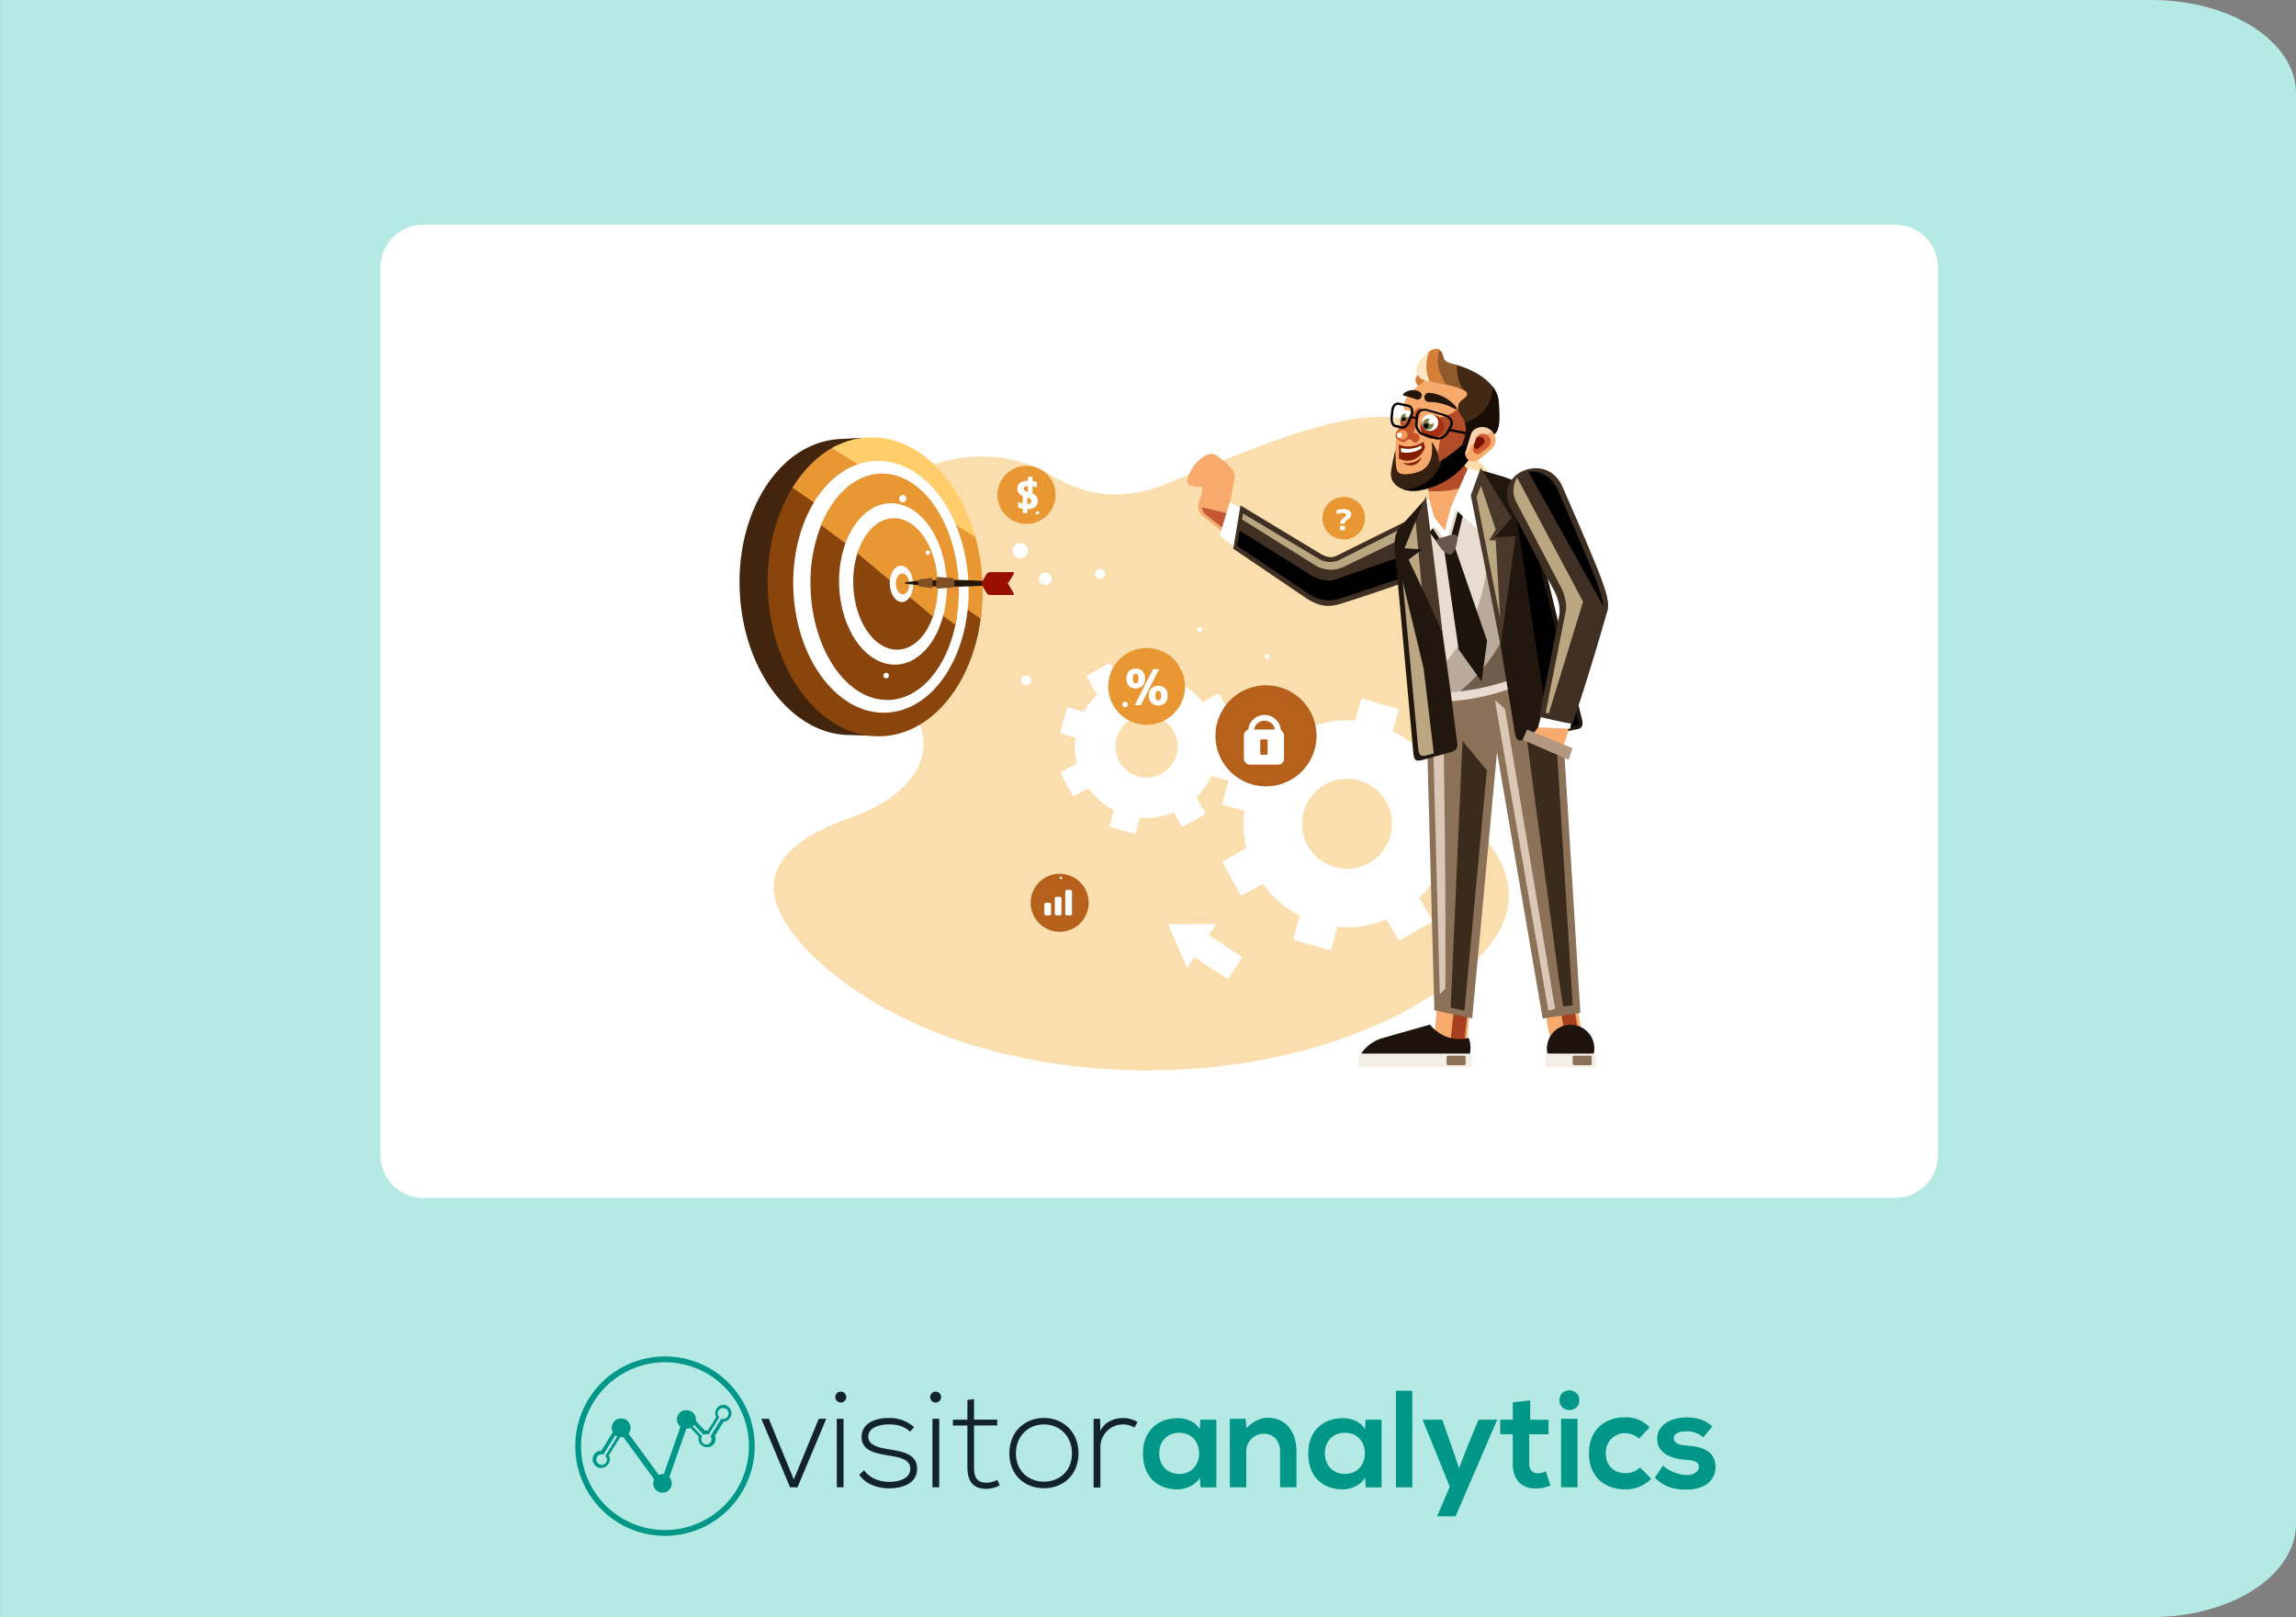 <svg id="Layer_1" data-name="Layer 1" xmlns="http://www.w3.org/2000/svg" viewBox="0 0 950 669.23"><rect x="0" y="0" width="950" height="669.23" fill="#808080" stroke="none"/><defs><style>.cls-1{fill:#b4e9e4;}.cls-12,.cls-2{fill:#fff;}.cls-3{fill:#009688;}.cls-4{fill:#13232a;}.cls-5{fill:#fadead;}.cls-10,.cls-11,.cls-12,.cls-13,.cls-14,.cls-15,.cls-16,.cls-17,.cls-18,.cls-19,.cls-20,.cls-21,.cls-23,.cls-24,.cls-25,.cls-26,.cls-27,.cls-28,.cls-29,.cls-30,.cls-31,.cls-32,.cls-33,.cls-34,.cls-35,.cls-36,.cls-37,.cls-38,.cls-39,.cls-40,.cls-41,.cls-42,.cls-43,.cls-44,.cls-45,.cls-46,.cls-47,.cls-48,.cls-49,.cls-5,.cls-50,.cls-52,.cls-53,.cls-8,.cls-9{fill-rule:evenodd;}.cls-10,.cls-6{fill:#e89733;}.cls-16,.cls-7{fill:#b5601b;}.cls-8{fill:#42250c;}.cls-9{fill:#8a450c;}.cls-11{fill:#ffce6b;}.cls-13{fill:#241507;}.cls-14{fill:#990f00;}.cls-15{fill:#805024;}.cls-17{fill:#f7aa6b;}.cls-18{fill:#c25834;}.cls-19{fill:#a6401e;}.cls-20,.cls-51{fill:#8c7159;}.cls-21{fill:#1f140d;}.cls-22{fill:#f5eee7;}.cls-23{fill:#3b2b1c;}.cls-24{fill:#baa782;}.cls-25{fill:#dbc7b6;}.cls-26{fill:#e8dbd0;}.cls-27{fill:#baaa9c;}.cls-28{fill:#705c4a;}.cls-29{fill:#403023;}.cls-31{fill:#b34c29;}.cls-32{fill:#1c130b;}.cls-33{fill:#d47e37;}.cls-34{fill:#362110;}.cls-35{fill:#a33112;}.cls-36{fill:#808046;}.cls-37{fill:#ab4019;}.cls-38{fill:#241509;}.cls-39{fill:#c95328;}.cls-40{fill:#f5965a;}.cls-41{fill:#422915;}.cls-42{fill:#170d04;}.cls-43{fill:#915a2d;}.cls-44{fill:#ffe6c2;}.cls-45{fill:#ffd2ad;}.cls-46{fill:#d15b30;}.cls-47{fill:#751300;}.cls-48{fill:#21170e;}.cls-49{fill:#4a382a;}.cls-50{fill:#69584b;}.cls-52{fill:#b3977f;}.cls-53{fill:#851f03;}</style></defs><title>bgh-cookies-accurate-analytics</title><path class="cls-1" d="M0,0H890.19C923.22,0,950,17.33,950,38.69V630.55c0,21.36-26.78,38.68-59.81,38.68H0Z" transform="translate(0.02)"/><path class="cls-2" d="M784.07,495.73H175.12A17.75,17.75,0,0,1,157.38,478V110.72A17.75,17.75,0,0,1,175.12,93h609a17.75,17.75,0,0,1,17.74,17.75V478a17.74,17.74,0,0,1-17.74,17.74" transform="translate(0.02)"/><path class="cls-3" d="M275.13,635.59a37.12,37.12,0,1,1,37.12-37.12h0a37.16,37.16,0,0,1-37.12,37.12m0-71.84a34.72,34.72,0,1,0,34.72,34.72h0a34.74,34.74,0,0,0-34.72-34.72" transform="translate(0.02)"/><path class="cls-3" d="M248.8,607.52a3.61,3.61,0,0,1-3.6-3.61,3.74,3.74,0,0,1,.18-1.15,3.56,3.56,0,0,1,3.42-2.41h0L255.19,590l3.12,2-6.44,10.31a3.07,3.07,0,0,1,.44,1.59,3.57,3.57,0,0,1-3.55,3.56m.17-5.61a2.19,2.19,0,0,0-2.2,2.16h0a2.17,2.17,0,0,0,1.47,2.08,2.19,2.19,0,0,0,2.79-1.34h0a2.18,2.18,0,0,0,.12-.72,1.74,1.74,0,0,0-.44-1.19l-.23-.36,6.15-10-.8-.48-6.15,10-.44-.08a1.29,1.29,0,0,0-.28-.08" transform="translate(0.02)"/><path class="cls-3" d="M292.48,598.89a3.28,3.28,0,0,1-.88-.12,3.52,3.52,0,0,1-2.52-4.28h0l-6.67-7L285,585l6.75,7.08a3.25,3.25,0,0,1,1.12-.08l3.44-5.56a3.26,3.26,0,0,1-.4-1.56,3.51,3.51,0,0,1,3.51-3.51h.1a3.52,3.52,0,0,1-.1,7h0l-3.63,5.79a3.63,3.63,0,0,1,.16,2.16,3.5,3.5,0,0,1-1.6,2.16,4.55,4.55,0,0,1-1.88.44m-8.36-11.23,6.39,6.71-.16.4-.12.24a2.18,2.18,0,0,0,1.49,2.67h0a1.85,1.85,0,0,0,1.14,0,2.1,2.1,0,0,0,1.47-2.57,1.63,1.63,0,0,0-.18-.43l-.2-.36,4.47-7.23.44.08h.24a2.24,2.24,0,1,0-2.15-2.33h0a2.17,2.17,0,0,0,.4,1.35l.24.36-4.4,7.07-.48-.12a2.38,2.38,0,0,0-1.24.12l-.4.16-6.27-6.69Z" transform="translate(0.02)"/><path class="cls-3" d="M283.92,583.57a3.83,3.83,0,0,0-2.4,6.83l-6.87,19.66a1.51,1.51,0,0,0-.52,0,4,4,0,0,0-1.56.32l-12.5-17.1a3.89,3.89,0,1,0-3.08,1.51,2.6,2.6,0,0,0,.88-.12l12.78,17.5a4.09,4.09,0,0,0-.39,1.68,3.84,3.84,0,1,0,7.68.09,3.79,3.79,0,0,0-1-2.64l7-20.06a3.82,3.82,0,0,0,.39-7.63H284" transform="translate(0.02)"/><polygon class="cls-4" points="315.01 587.14 318.1 587.14 328.45 612.25 338.79 587.14 341.89 587.14 329.97 615.51 326.89 615.51 315.01 587.14"/><path class="cls-4" d="M350.13,578.17a2.26,2.26,0,1,1-2.26-2.26,2.26,2.26,0,0,1,2.26,2.26h0m-3.91,37.34H349V587.14h-2.8Z" transform="translate(0.02)"/><path class="cls-4" d="M376.54,592.48c-2.84-2.52-5.63-3-8.79-3-4.4,0-8.63,1.6-8.51,5.19.12,3.76,5,4.52,8.55,5.12,5,.84,11.91,1.72,11.63,8.27-.16,6.23-6.64,7.87-11.59,7.87s-9.87-1.88-12.31-5.63l2-1.84c2.36,3.36,6.55,4.79,10.31,4.79,3.44,0,8.63-.91,8.79-5.35.12-4-4.55-4.83-9.19-5.59-5.47-.92-10.91-2-10.95-7.6s5.48-7.91,11.19-7.87a14.86,14.86,0,0,1,10.51,3.76Z" transform="translate(0.02)"/><path class="cls-4" d="M389.37,578.17a2.26,2.26,0,1,1-2.26-2.26,2.26,2.26,0,0,1,2.26,2.26h0m-3.57,37.34h2.8V587.14h-2.8Z" transform="translate(0.02)"/><path class="cls-4" d="M403,579v8.51h9.59v2.4H403v17.18c0,3.84.81,6.51,5.27,6.51a10.13,10.13,0,0,0,4.38-1.16l1,2.28a13,13,0,0,1-5.39,1.44c-6.08,0-8-3.56-8-9.07V589.94h-6v-2.4h6v-8.19Z" transform="translate(0.02)"/><path class="cls-4" d="M417.62,601.47c0-9,6.39-14.67,14.3-14.67s14.31,5.72,14.31,14.67-6.4,14.42-14.31,14.42-14.3-5.43-14.3-14.42m25.89,0c0-7.31-5.2-12-11.59-12s-11.59,4.72-11.59,12,5.2,11.7,11.59,11.7,11.59-4.39,11.59-11.7" transform="translate(0.02)"/><path class="cls-4" d="M455.15,587.14l.12,5.07c1.75-3.86,5.75-5.35,9.35-5.35a11.12,11.12,0,0,1,6,1.65l-1.24,2.29a9,9,0,0,0-4.79-1.32,9.39,9.39,0,0,0-9.31,9.47v16.66h-2.8V587.14Z" transform="translate(0.02)"/><path class="cls-3" d="M496.62,587.54h6.63v28h-6.51l-.36-4.09c-1.59,3.3-6,4.89-9.06,4.93-8.26,0-14.42-5-14.42-14.86,0-9.66,6.4-14.7,14.58-14.62,3.73,0,7.31,1.74,8.9,4.53Zm-17,13.89c0,5.35,3.72,8.55,8.31,8.55,10.95,0,10.95-17.06,0-17.06-4.59,0-8.31,3.15-8.31,8.51" transform="translate(0.02)"/><path class="cls-3" d="M529.63,615.55V600.83c0-4.34-2.43-7.6-7-7.51a7.27,7.27,0,0,0-7,7.33v14.86h-6.79V587.14h6.49l.43,3.86c2.77-2.81,5.58-4.26,9-4.26,6.49,0,11.64,5,11.64,13.88v14.89h-6.79Z" transform="translate(0.02)"/><path class="cls-3" d="M565,587.54h6.63v28h-6.52l-.35-4.09c-1.59,3.3-6,4.89-9.06,4.93-8.26,0-14.42-5-14.42-14.86,0-9.66,6.39-14.7,14.58-14.62,3.73,0,7.31,1.74,8.9,4.53Zm-16.83,13.89c0,5.35,3.71,8.55,8.31,8.55,11,0,11-17.06,0-17.06-4.64,0-8.31,3.15-8.31,8.51" transform="translate(0.02)"/><rect class="cls-3" x="577.59" y="575.55" width="6.79" height="39.96"/><polygon class="cls-3" points="619.49 587.54 602.27 627.5 594.63 627.5 599.87 615.24 588.62 587.54 596.75 587.54 601.03 599.71 603.72 607.64 606.64 599.87 611.77 587.54 619.49 587.54"/><path class="cls-3" d="M633.11,579.55v8h7.6v6h-8V605.7c0,2.68,1.45,4,3.57,4a8.06,8.06,0,0,0,3.3-.84l1.92,5.91a14.68,14.68,0,0,1-5.65,1.2c-6,.24-9.94-3.24-9.94-10.27V593.53h-5.19v-6h5.19v-7.18Z" transform="translate(0.02)"/><path class="cls-3" d="M653.44,579.45c0,5.44-8.23,5.44-8.23,0s8.23-5.39,8.23,0m-7.54,36.06h6.79V587.14H645.9Z" transform="translate(0.02)"/><path class="cls-3" d="M683.21,611.94a14.46,14.46,0,0,1-10.83,4.41c-8.15,0-14.94-4.91-14.94-14.9s6.79-14.91,14.94-14.91a13.38,13.38,0,0,1,10.15,4.16l-4.39,4.65a8.53,8.53,0,0,0-5.64-2.23,7.91,7.91,0,0,0-8.11,7.7h0a5.81,5.81,0,0,0,0,.59c0,5.35,3.64,8.23,8,8.23a8.45,8.45,0,0,0,6.16-2.36Z" transform="translate(0.02)"/><path class="cls-3" d="M704.67,594.87a9.51,9.51,0,0,0-7-2.51c-3.32,0-5.12,1-5.12,2.79s1.64,2.84,5.24,3.08c5.31.36,12,1.56,12,9,0,5-4,9.23-12.1,9.23-4.44,0-8.91-.76-13-5l3.44-5c2,2.24,6.55,3.88,9.71,4,2.63,0,5.07-1.32,5.07-3.36s-1.6-2.76-5.59-3c-5.32-.4-11.63-2.35-11.63-8.71s6.71-8.79,11.87-8.79c4.39,0,7.71.84,10.94,3.72Z" transform="translate(0.02)"/><path class="cls-5" d="M602.41,282.65c41.92-31.42,36.63-67.37,5.47-95.42-28.56-25-55-16.48-125.36,13-17,7.06-32.76,5.44-46.81-3.15-27.55-16.86-66.12-7.12-89,24.81-19.49,26.63-16.87,45.28,6.07,54.46,40.46,17.18,38.51,48.63-2.36,62.61q-51.3,18.54-15.72,55c58.39,58.69,184.67,64.4,256.8,18.55,40.71-26.47,42.68-50.37,10.67-78.21Q570.78,306.46,602.41,282.65Z" transform="translate(0.02)"/><circle class="cls-6" cx="424.72" cy="204.8" r="12.03"/><path class="cls-2" d="M425.29,197.33V199a5.35,5.35,0,0,0-3.28.86,2.76,2.76,0,0,0-1.12,2.34,3.36,3.36,0,0,0,2.25,3.06v3.12a7.13,7.13,0,0,1-1.88-.76V210a7.19,7.19,0,0,0,1.88.52v1.81h1.92V210.7a5.33,5.33,0,0,0,3.24-.92,3,3,0,0,0,1.09-2.47,3.1,3.1,0,0,0-.48-1.78,4.06,4.06,0,0,0-1.7-1.28v-3a9.27,9.27,0,0,1,1.78.51v-2.28a10.85,10.85,0,0,0-1.78-.38v-1.81Zm-.24,6.18c-1-.25-1.49-.68-1.49-1.3s.58-1.08,1.73-1.09v2.46h-.13Zm0,5.09v-2.66a3.34,3.34,0,0,1,1.27.58,1.08,1.08,0,0,1,.37.84c0,.79-.53,1.2-1.63,1.24Z" transform="translate(0.02)"/><path class="cls-2" d="M519.89,320.12l-9.15-2.59a.79.79,0,0,0-1,.54v0l-4,14.05a.81.81,0,0,0,.56,1h0l8.52,2.41a42.57,42.57,0,0,0,.88,15.5l-9.38,5.18a.81.81,0,0,0-.32,1.09l7.06,12.79a.81.81,0,0,0,1.1.31l8.32-4.59A42.6,42.6,0,0,0,537.86,379l-2.59,9.14a.81.81,0,0,0,.56,1h0l14,4a.82.82,0,0,0,1-.55l2.55-9a42.6,42.6,0,0,0,20.33-3.1l4.59,8.11a.81.81,0,0,0,1.1.3l12.71-7.19a.81.81,0,0,0,.3-1.1l-5.14-9.08a42.42,42.42,0,0,0,9-12.9l9.44,2.67a.82.82,0,0,0,1-.55l4-14.06a.81.81,0,0,0-.56-1h0l-10.07-2.85a42.78,42.78,0,0,0-1.66-13.87l9.4-5.19a.82.82,0,0,0,.32-1.1l-7.07-12.78a.8.8,0,0,0-1.08-.32h0l-9,5a42.62,42.62,0,0,0-14.72-12l2.35-8.3a.81.81,0,0,0-.56-1h0l-14-4a.81.81,0,0,0-1,.56h0l-2.37,8.39a42.71,42.71,0,0,0-19.33,3l-5.52-9.75a.81.81,0,0,0-1.1-.31L522,298.26a.82.82,0,0,0-.31,1.1l6,10.57A42.35,42.35,0,0,0,519.89,320.12Zm19.53,15.71A18.61,18.61,0,1,1,541.08,350,18.61,18.61,0,0,1,539.42,335.83Z" transform="translate(0.02)"/><path class="cls-2" d="M442.15,292.8a.56.56,0,0,0-.69.37h0l-2.75,9.71a.57.57,0,0,0,.39.69l5.89,1.66a29.21,29.21,0,0,0,.6,10.7l-6.48,3.58a.58.58,0,0,0-.21.76l4.87,8.83a.56.56,0,0,0,.76.22l5.75-3.18a29.48,29.48,0,0,0,10.6,9.14l-1.79,6.31a.56.56,0,0,0,.39.69h0l9.7,2.75a.56.56,0,0,0,.69-.39h0l1.77-6.25a29.3,29.3,0,0,0,14-2.14l3.17,5.6a.56.56,0,0,0,.76.21l8.78-5a.56.56,0,0,0,.21-.76L495,330a29.42,29.42,0,0,0,6.23-8.91l6.52,1.85a.56.56,0,0,0,.69-.39h0l2.75-9.71a.56.56,0,0,0-.38-.68h0l-6.95-2a29.56,29.56,0,0,0-1.15-9.58L509.2,297a.55.55,0,0,0,.22-.75h0l-4.88-8.84a.58.58,0,0,0-.76-.21l-6.19,3.42a29.35,29.35,0,0,0-10.16-8.28l1.62-5.74a.56.56,0,0,0-.38-.68L479,273.26a.56.56,0,0,0-.69.39h0l-1.64,5.8a29.26,29.26,0,0,0-13.35,2l-3.81-6.74a.58.58,0,0,0-.76-.21l-8.78,5a.56.56,0,0,0-.21.76l4.12,7.3a29.42,29.42,0,0,0-5.41,7ZM462,305.44a12.87,12.87,0,1,1,1.15,9.78A12.86,12.86,0,0,1,462,305.44Z" transform="translate(0.02)"/><circle class="cls-6" cx="474.44" cy="284.06" r="15.9"/><polygon class="cls-2" points="469.54 291.78 472.06 291.78 479.58 276.93 477.06 276.93 469.54 291.78"/><path class="cls-2" d="M475.32,287.87a4.25,4.25,0,0,0,1,3,4.4,4.4,0,0,0,5.76,0,4.25,4.25,0,0,0,1-3,4.21,4.21,0,0,0-1-3,4.44,4.44,0,0,0-5.75,0A4.26,4.26,0,0,0,475.32,287.87Zm3.9-2c.78,0,1.16.66,1.16,2s-.38,2-1.16,2-1.16-.67-1.16-2,.39-2,1.16-2Z" transform="translate(0.02)"/><path class="cls-2" d="M469.87,276.74a3.71,3.71,0,0,0-2.87,1.09,5,5,0,0,0,0,6,4.38,4.38,0,0,0,5.76,0,5,5,0,0,0,0-6.05A3.77,3.77,0,0,0,469.87,276.74Zm0,6.07c-.77,0-1.16-.65-1.16-2s.39-2,1.16-2,1.17.66,1.17,2S470.65,282.81,469.87,282.81Z" transform="translate(0.02)"/><circle class="cls-7" cx="523.8" cy="304.51" r="20.92" transform="translate(153.55 784.09) rotate(-82.5)"/><rect class="cls-2" x="514.68" y="301.89" width="16.59" height="14.56" rx="2.4"/><rect class="cls-7" x="521.45" y="305.97" width="3.05" height="6.4" rx="0.5"/><path class="cls-2" d="M529.88,303.6a6.64,6.64,0,0,0-.53-3.78,6.76,6.76,0,0,0-12.84,3.78l2.37-.35a4.36,4.36,0,1,1,8.63,0Z" transform="translate(0.02)"/><path class="cls-8" d="M306,242.94c.75,33,20.35,60,44.12,61.21h.84l9,.32a4.71,4.71,0,0,0,.23-1.39c20.44-5.38,35.41-30.27,34.73-60.17-.69-30.33-17.27-55.52-38.39-60.39.17-.42.33-.87.49-1.34l-10.14.56h0C323.3,183.35,305.19,210.13,306,242.94Z" transform="translate(0.02)"/><path class="cls-9" d="M361.08,198.44l-6.1,1.82a19,19,0,0,1-2.11.5l-3.63.66c-.25.05-.49.09-.74.12l-6.93,1a32.49,32.49,0,0,1-4.73.2,19.49,19.49,0,0,1-8.36-1.88c-7.08,11-11.23,25.78-10.86,42,.78,34.16,21.3,61.85,45.85,61.85,21.61,0,39.11-21.47,42.46-49.92a22.38,22.38,0,0,1-5-9.63,19.53,19.53,0,0,1-1.75-7.44,16.86,16.86,0,0,1-.27-2,18.62,18.62,0,0,1-.54-2.57,15.42,15.42,0,0,1-.4-1.52l-.05-.14a19.12,19.12,0,0,1-1.27-3.83c-.25-.55-.48-1.1-.67-1.66a20.69,20.69,0,0,1-1-2.26c-.09-.17-.18-.35-.26-.53-.31-.42-.6-.84-.87-1.28a19.33,19.33,0,0,1-1.33-1.66c-.23-.25-.44-.51-.66-.77a20.22,20.22,0,0,1-2.86-2.37l-.33-.33-.33-.33-.29-.29a19.41,19.41,0,0,1-3.59-2.93l-1.4-.94c-.53-.36-1-.73-1.52-1.12a19.93,19.93,0,0,1-3.3-2.85l-.46-.45-5.18-5.18-.8-.64a19.77,19.77,0,0,1-2-1.88,18.79,18.79,0,0,1-3.56-2.58h-.06l-.41.12.76.38h-2.38A19.74,19.74,0,0,1,361.08,198.44Z" transform="translate(0.02)"/><path class="cls-10" d="M388.07,204.47l-.46-.4a19.81,19.81,0,0,1-2.11-1.52c-.4-.27-.78-.55-1.15-.85h0l-1.72-1.38a20.27,20.27,0,0,1-2-1.82,18.68,18.68,0,0,1-1.79-1.27l-.67-.53-.68-.36a192.81,192.81,0,0,1-5.25-3c-.54-.26-1.08-.55-1.59-.86s-1-.45-1.56-.71a19,19,0,0,1-4.39-2.2l-.28-.14c-.45-.22-.89-.47-1.32-.72l-.8-.35-.83-.28-1-.34c-.73-.24-1.45-.53-2.16-.83l-.62-.08a19.31,19.31,0,0,1-4.47-1.2,19.4,19.4,0,0,1-6.68-1.43c-7.34,3.49-13.74,9.64-18.64,17.62l77.92,54.3a85.5,85.5,0,0,0-2.5-34.75,19.66,19.66,0,0,1-6.28-7.18,19.42,19.42,0,0,1-4.26-4.23,20.14,20.14,0,0,1-2.09-2.43A19.91,19.91,0,0,1,388.07,204.47Z" transform="translate(0.02)"/><path class="cls-11" d="M344.21,185.45l59.34,36.84c-6.64-24.06-23.5-41.3-42.86-41.3A33.12,33.12,0,0,0,344.21,185.45Z" transform="translate(0.02)"/><ellipse class="cls-2" cx="364.47" cy="242.84" rx="36.25" ry="52.14" transform="translate(-10.34 16.33) rotate(-2.53)"/><path class="cls-9" d="M388.54,242.08V242a19,19,0,0,1-.71-2.45c-.16-.44-.3-.89-.42-1.34a19.84,19.84,0,0,1-1.32-5.93c-.1-.25-.19-.5-.28-.75s-.3-.69-.43-1a19,19,0,0,1-1.47-2.4q-1.59-1.91-3.14-3.85a19.61,19.61,0,0,1-1.85-2.42l-.48-.74a37.21,37.21,0,0,1-2.21-4.07c-.21-.43-.41-.87-.59-1.31-.55.08-1.11.14-1.68.17a19.48,19.48,0,0,1-3.73.36h-2l-3.21.43-3.17.58c-.52.09-1,.16-1.55.21l-2.32.23a19.51,19.51,0,0,1-17.83-1.41,64.06,64.06,0,0,0-4.8,26.55c.59,25.86,14.8,46.82,31.75,46.82,14.07,0,25.59-14.45,28.76-34.15a26.36,26.36,0,0,1-5.28-7.16A19.28,19.28,0,0,1,388.54,242.08Z" transform="translate(0.02)"/><path class="cls-10" d="M339.69,217.32l55.57,41.28a68.84,68.84,0,0,0,1.43-15.75C396.1,217,381.88,196,365,196,354.16,196,344.88,204.5,339.69,217.32Z" transform="translate(0.02)"/><ellipse class="cls-2" cx="369.45" cy="241.66" rx="22.28" ry="33.41" transform="translate(-9.58 15.35) rotate(-2.35)"/><path class="cls-9" d="M368.8,231.83a19.38,19.38,0,0,1-13.95-3.17,39,39,0,0,0-1.82,13c.34,15,8.44,27.19,18.1,27.19,6.91,0,12.73-6.23,15.36-15.28a19.23,19.23,0,0,1-2.76-2.33l-.61-.6a24.48,24.48,0,0,1-4.32-6.07c-.24-.46-.46-.94-.66-1.43s-.55-1-.8-1.48a20.34,20.34,0,0,1-.93-2.14c-.22-.5-.41-1-.59-1.53a19.55,19.55,0,0,1-.95-2.44,19.31,19.31,0,0,1-.6-2.1c-.2-.41-.38-.83-.55-1.25a15.16,15.16,0,0,1-.84-1.53,20.51,20.51,0,0,1-3-1.41l.19,1.11,1.3,1.3h-.65A17.75,17.75,0,0,1,368.8,231.83Z" transform="translate(0.02)"/><path class="cls-10" d="M369.89,214.45c-6.72,0-12.41,5.89-15.14,14.52L386,255.15a38.79,38.79,0,0,0,2-13.52C387.65,226.62,379.54,214.45,369.89,214.45Z" transform="translate(0.02)"/><path class="cls-12" d="M368.13,241.63c.1,4.16,2.34,7.53,5,7.53s4.76-3.37,4.67-7.53-2.34-7.52-5-7.52S368,237.48,368.13,241.63Z" transform="translate(0.02)"/><path class="cls-10" d="M370.65,241.63c.05,2.4,1.35,4.35,2.89,4.35s2.75-1.95,2.7-4.35-1.35-4.34-2.9-4.34S370.59,239.23,370.65,241.63Z" transform="translate(0.02)"/><path class="cls-13" d="M379.66,240.35l-2.19.26-2.19.27a2.16,2.16,0,0,0-.9.21v.32a2,2,0,0,0,.9.22l2.19.26,2.19.27c.5.06.9-.07.9-.29v-1.24C380.56,240.42,380.16,240.29,379.66,240.35Z" transform="translate(0.02)"/><path class="cls-13" d="M382.27,241.39v1.23c5.07,0,10.14.24,15.21.15s10.15-.48,15.22-.71v-1.33c-5.07-.24-10.14-.62-15.22-.71s-10.14.1-15.21.15Z" transform="translate(0.02)"/><path class="cls-14" d="M417.35,241l2-3.36c.29-.48.14-.87-.34-.87h-9.45a1.88,1.88,0,0,0-1.4.87l-2,3.36a.91.91,0,0,0,0,1l2,3.36a1.88,1.88,0,0,0,1.4.87H419c.48,0,.63-.39.34-.87l-2-3.36a2,2,0,0,0-.46-.5A1.57,1.57,0,0,0,417.35,241Z" transform="translate(0.02)"/><path class="cls-15" d="M391.05,239l-2.65-.22a1,1,0,0,0-1.09.9v3a1,1,0,0,0,1.09.9l2.65-.22,2.64-.22a1,1,0,0,0,1.09-.83v-2.31c0-.41-.49-.78-1.09-.83Z" transform="translate(0.02)"/><path class="cls-15" d="M385,239.16l-2.12.31-2.12.31c-.48.07-.87.36-.87.65v1.64c0,.29.39.59.87.66l2.12.3,2.12.31a.73.73,0,0,0,.86-.58.86.86,0,0,0,0-.16v-2.7a.73.73,0,0,0-.73-.75Z" transform="translate(0.02)"/><circle class="cls-2" cx="422.14" cy="227.86" r="3.19"/><path class="cls-12" d="M435.14,239.51a2.64,2.64,0,1,0-2.64,2.64,2.64,2.64,0,0,0,2.64-2.64Z" transform="translate(0.02)"/><path class="cls-12" d="M457.27,237.51a2.1,2.1,0,1,0-2.11,2.09h0A2.1,2.1,0,0,0,457.27,237.51Z" transform="translate(0.02)"/><path class="cls-12" d="M426.68,281.57a2.1,2.1,0,1,0-2.11,2.09h0A2.11,2.11,0,0,0,426.68,281.57Z" transform="translate(0.02)"/><path class="cls-12" d="M365.48,279.57a1.14,1.14,0,1,0,1.14-1.14,1.14,1.14,0,0,0-1.14,1.14Z" transform="translate(0.02)"/><path class="cls-12" d="M466.64,291.53a1.14,1.14,0,1,0-1.14,1.14h0A1.14,1.14,0,0,0,466.64,291.53Z" transform="translate(0.02)"/><path class="cls-12" d="M372,206.38a1.5,1.5,0,1,0,1.5-1.5h0A1.51,1.51,0,0,0,372,206.38Z" transform="translate(0.02)"/><path class="cls-12" d="M360.82,191.6a.92.92,0,1,0,.92-.92.92.92,0,0,0-.92.92Z" transform="translate(0.02)"/><path class="cls-12" d="M383,228.62a.92.92,0,0,0,1.83.19.61.61,0,0,0,0-.19.92.92,0,0,0-1-.82A.93.93,0,0,0,383,228.62Z" transform="translate(0.02)"/><path class="cls-12" d="M429.9,212.23a.66.66,0,1,0-.66.66.67.67,0,0,0,.66-.66Z" transform="translate(0.02)"/><path class="cls-12" d="M497.38,260.55a1,1,0,1,0,0,.05Z" transform="translate(0.02)"/><path class="cls-12" d="M525.26,271.73a1,1,0,1,0-1,1A1,1,0,0,0,525.26,271.73Z" transform="translate(0.02)"/><path class="cls-16" d="M450.44,373.6a12,12,0,1,0-12,12A12,12,0,0,0,450.44,373.6Z" transform="translate(0.02)"/><rect class="cls-2" x="436.42" y="371.1" width="2.79" height="7.77" rx="0.71"/><rect class="cls-2" x="432.11" y="373.57" width="2.79" height="5.3" rx="0.71"/><rect class="cls-2" x="440.76" y="368.26" width="2.79" height="10.6" rx="0.71"/><path class="cls-12" d="M439.5,363.29a.52.52,0,1,0-.52.52h0a.51.51,0,0,0,.51-.51Z" transform="translate(0.02)"/><path class="cls-10" d="M564.77,214.45a8.8,8.8,0,1,0-8.8,8.8h0A8.8,8.8,0,0,0,564.77,214.45Z" transform="translate(0.02)"/><path class="cls-2" d="M557,215.47c.14-.12.34-.26.61-.45s.43-.29.55-.39a4.47,4.47,0,0,0,.44-.43,1.83,1.83,0,0,0,.36-.62,2.94,2.94,0,0,0,.11-.78,1.77,1.77,0,0,0-.81-1.5,3.8,3.8,0,0,0-2.25-.58,11.68,11.68,0,0,0-3,.36v1.67a8.59,8.59,0,0,1,2.66-.46c.85,0,1.27.26,1.27.78a.76.76,0,0,1-.14.43,2.6,2.6,0,0,1-.3.36,4.37,4.37,0,0,1-.48.37c-.24.18-.43.33-.56.45a4.16,4.16,0,0,0-.46.48,1.84,1.84,0,0,0-.4.69,2.62,2.62,0,0,0-.13.83h1.85a1.64,1.64,0,0,1,.22-.71A2,2,0,0,1,557,215.47Z" transform="translate(0.02)"/><rect class="cls-2" x="554.45" y="217.65" width="2.03" height="1.77"/><polygon class="cls-2" points="483.32 382.48 491.17 400.71 494.17 396.14 508.02 405.23 514.02 396.1 500.16 387.01 503.16 382.44 483.32 382.48"/><path class="cls-17" d="M498.15,213.94l7.44,5.92,2.74-9.07s.79-4.06,2.38-12.16c.8-3.15-1.34-5.91-7.68-10.33-3.25-2-10.17,3.06-11.82,10.57-.4,1.73,1.37,2.57,5.3,2.54,1.79,0,.87,2.47-.44,6.23A5.32,5.32,0,0,0,498.15,213.94Z" transform="translate(0.02)"/><path class="cls-18" d="M507,219.38l2-6.68-11.77-2.79a5.25,5.25,0,0,0,2.32,3.55Z" transform="translate(0.02)"/><polygon class="cls-17" points="655.54 432.51 652.34 415.87 638.73 415.87 641.93 432.51 655.54 432.51"/><polygon class="cls-19" points="651.13 415.87 645.35 415.87 648.24 432.51 654.02 432.51 651.13 415.87"/><polygon class="cls-17" points="594.63 415.87 593.21 432.51 606.82 432.51 608.24 415.87 594.63 415.87"/><polygon class="cls-19" points="601.77 415.87 600 432.51 605.78 432.51 607.55 415.87 601.77 415.87"/><path class="cls-20" d="M609.12,421.45q10.27-110.19,10.27-110.18,18.9,110.19,18.89,110.2l15.6-2.27s-2.51-40.57-7.51-121.71c-6.7-12.9-19.71-14.54-34.07-12.62-15.54,2.07-23.3,12-21.69,27.94q2.86,105.29,2.86,105.29Z" transform="translate(0.02)"/><path class="cls-21" d="M659.42,436a9.8,9.8,0,1,0-19.17-4.08,9.68,9.68,0,0,0,0,4.08Q654.82,439.79,659.42,436Z" transform="translate(0.02)"/><path class="cls-21" d="M607.68,429.52a15.41,15.41,0,0,1-16-5.51l-19.38,5.51a16.18,16.18,0,0,0-9.14,6.5q8.94,2.64,44.83.87A12.21,12.21,0,0,0,607.68,429.52Z" transform="translate(0.02)"/><rect class="cls-22" x="562.24" y="436.02" width="46.67" height="5.68" rx="0.9"/><rect class="cls-22" x="639.36" y="436.02" width="20.98" height="5.68" rx="0.9"/><polygon class="cls-23" points="605.12 306.57 600.24 417.04 605.95 418.26 615.22 318.82 605.12 306.57"/><path class="cls-23" d="M633.57,288.53a25.27,25.27,0,0,1-3.44.7h-.25l-.35.11,15.58,116.85,1.69,10.39,3.89-.57L643.18,294.3a24.76,24.76,0,0,0-5-6.68h-1a6.84,6.84,0,0,1-1.85.32h.12l-.46.18A6.58,6.58,0,0,1,633.57,288.53Z" transform="translate(0.02)"/><path class="cls-24" d="M628.57,272.46l-3.85,6,2.66,15.41a18,18,0,0,1,3.6-7.2Z" transform="translate(0.02)"/><path class="cls-25" d="M598,409.12s.41-35.7-.79-107.11a23,23,0,0,1-4.5-4.54l3,114Z" transform="translate(0.02)"/><path class="cls-25" d="M643.43,417.53,622.68,293.32l-4.15-3.56,22.08,128.42Z" transform="translate(0.02)"/><path class="cls-26" d="M626.55,284.46q-13.18-69.3-13.19-69.3a14.07,14.07,0,0,0-13-6.88,14.29,14.29,0,0,0-12,8.72s3.14,24.46,9.41,73.39A100.17,100.17,0,0,0,626.55,284.46Z" transform="translate(0.02)"/><path class="cls-27" d="M617.2,276.89c.55-.43,1.1-.85,1.66-1.26a70.37,70.37,0,0,1,4.08-8.26l-7.61-38.84a68.93,68.93,0,0,1-19.22,47.65l1.39,10.52q5-.33,9.8-1A72,72,0,0,1,617.2,276.89Z" transform="translate(0.02)"/><path class="cls-28" d="M604.13,286.09a94.41,94.41,0,0,0,21.49-5l-3.44-17.59A72,72,0,0,1,604.13,286.09Z" transform="translate(0.02)"/><path class="cls-12" d="M508.82,207.78l-4.16,13.73,6.81,5.52,4-15.47Z" transform="translate(0.02)"/><path class="cls-29" d="M554.48,249.94c18-5.72,27.54-9.3,27.54-9.3a60.91,60.91,0,0,0,2.79-26.46C568,222.58,553,230,553,230c-1.8.86-3.77.85-6.36-.66l-33.39-20.17-3,17.9,30.6,20.76C546.1,251,549.5,251.38,554.48,249.94Z" transform="translate(0.02)"/><path class="cls-30" d="M553.92,247.84,580.55,239l-1.42-8.5-26.58,9.33q-4.11,1.46-9.85-1.62l-29.8-18.62-1,6.33,30.2,20.26Q548.25,249.74,553.92,247.84Z" transform="translate(0.02)"/><path class="cls-24" d="M556.14,234.49l22.7-11s.54-1.65,1.63-5L554.2,231.71a9.07,9.07,0,0,1-8.55-.45L514.3,212.53c-.27,1.64-.41,2.46-.41,2.46l30.4,19A12.44,12.44,0,0,0,556.14,234.49Z" transform="translate(0.02)"/><path class="cls-17" d="M591.4,214.53l6.86,6.84a47.68,47.68,0,0,1,3.5-11.31c1.89-4.15,5.24-7.54,7.56-13.79a95.08,95.08,0,0,1-8-8.79s-2.71,5.26-10.49,12.62l.4,6.14C591.35,211.77,591.4,214.53,591.4,214.53Z" transform="translate(0.02)"/><path class="cls-31" d="M605.54,201.58l3.78-5.31-4.57-4.75-13.84,9.86.12,1.79A35.87,35.87,0,0,0,605.54,201.58Z" transform="translate(0.02)"/><path class="cls-32" d="M603.7,209.65l-3.93,14.71,2.28,2.42s1.26-5.26,3.79-15.77Z" transform="translate(0.02)"/><path class="cls-32" d="M597.82,226.27l-5.64-8.66-1.58,1.49,6.36,8.59Z" transform="translate(0.02)"/><path class="cls-33" d="M587.91,160.23q8.24-3.36-.46-5.8a3.11,3.11,0,0,0,.46,5.8Z" transform="translate(0.02)"/><path class="cls-17" d="M577.6,181.12q-.54,13.09-.55,13.1c-.66,9.76,11.11,9.65,20.86,3.36q9.39-6.92,10-12.92a44.33,44.33,0,0,1,2.89-16.23q1.85-11-19.82-11.72-11.46,7.41-10,12.46c.73,2.35.84,4.15-.16,5A8.45,8.45,0,0,0,577.6,181.12Z" transform="translate(0.02)"/><path class="cls-31" d="M584.92,201.65h0c-.19.11-.39.2-.59.31,4,.16,9-1.43,13.6-4.39q9.39-6.91,10-12.92a44.33,44.33,0,0,1,2.89-16.23,7.4,7.4,0,0,0-2.64-7.46A15.57,15.57,0,0,1,595,172.84a15.53,15.53,0,0,1,.78,9.33c-1,4.43.76,7.61-9.74,14.38.66.9,3.38-2.28,3.38-1.08v.86A5.4,5.4,0,0,1,584.92,201.65Z" transform="translate(0.02)"/><polygon class="cls-34" points="589.63 201.56 589.62 201.56 589.62 201.56 589.63 201.56"/><path class="cls-34" d="M585.82,195.61c-.45.11-.91.21-1.4.3a13.11,13.11,0,0,1-3.06.34c-4.26,0-3.74-2.11-4-10.07a79.45,79.45,0,0,0-1.86,9.41c-.26,3.66,2.17,5.89,5.31,7h.08l.67.15h.28a.38.38,0,0,1,.15,0,1.5,1.5,0,0,1,.3,0h.24a1,1,0,0,1,.42,0,4.51,4.51,0,0,1,.52,0h.36a1.93,1.93,0,0,1,.34,0,1.31,1.31,0,0,1,.28,0,3.09,3.09,0,0,1,1,.17,16,16,0,0,1,3.42-1.29l.71-.17.79-.26a14.67,14.67,0,0,1,2-.76h.11a15.61,15.61,0,0,1,5.13-3.39l.22-.13a16.1,16.1,0,0,1-.51-7l-.69.42h0q-.6.45-1.23.87a13.94,13.94,0,0,0-3.06-8.3C593,188.53,592.07,194,585.82,195.61Z" transform="translate(0.02)"/><path class="cls-35" d="M597.5,176.64a4.89,4.89,0,1,0,0,.05Z" transform="translate(0.02)"/><path class="cls-12" d="M595,175.64a3.42,3.42,0,1,0-4.09,2.59h0A3.42,3.42,0,0,0,595,175.64Z" transform="translate(0.02)"/><path class="cls-36" d="M593.06,176.07a2.28,2.28,0,1,0-2.72,1.73h0a2.28,2.28,0,0,0,2.72-1.71Z" transform="translate(0.02)"/><path class="cls-30" d="M591.08,176.53a1.1,1.1,0,1,0-1.32.83h0A1.1,1.1,0,0,0,591.08,176.53Z" transform="translate(0.02)"/><path class="cls-12" d="M591.87,175.45a1.07,1.07,0,1,0-.81-1.28,1.07,1.07,0,0,0,.81,1.28Z" transform="translate(0.02)"/><path class="cls-37" d="M586.77,173.89a3.72,3.72,0,1,0,0,.07Z" transform="translate(0.02)"/><path class="cls-12" d="M584.69,173.08a2.66,2.66,0,1,0-3.19,2h0A2.66,2.66,0,0,0,584.69,173.08Z" transform="translate(0.02)"/><path class="cls-36" d="M583.09,173.39a1.76,1.76,0,0,0-1.31-2.11h0a1.77,1.77,0,0,0-2.11,1.34,1.77,1.77,0,0,0,3.45.78Z" transform="translate(0.02)"/><path class="cls-30" d="M581.57,173.72a.86.86,0,0,0-1.68-.39.87.87,0,0,0,.65,1h0A.86.86,0,0,0,581.57,173.72Z" transform="translate(0.02)"/><path class="cls-12" d="M583,172.07a.76.76,0,0,0-.58-.9.76.76,0,1,0-.33,1.48.74.74,0,0,0,.9-.55Z" transform="translate(0.02)"/><path class="cls-38" d="M585.86,165.25a1.66,1.66,0,0,0,1.76-.26,1.76,1.76,0,0,0,.21-2.48,1.69,1.69,0,0,0-.74-.52,5.91,5.91,0,0,0-6,.6c-.9.71-.8,1,.09,1.22A40.15,40.15,0,0,1,585.86,165.25Z" transform="translate(0.02)"/><path class="cls-39" d="M583.73,171.83l-4.8,5.52c-1.49,1.73-2.08,3-1,4.11a4.29,4.29,0,0,0,3.45,1.47,1.81,1.81,0,0,1,2.39-.92,1.79,1.79,0,0,1,1,1.07,2,2,0,0,0,1.19-3.82,2,2,0,0,0-1.19,0l2.65-7.42Q589.42,165.6,583.73,171.83Z" transform="translate(0.02)"/><path class="cls-38" d="M591.35,166.35a21.58,21.58,0,0,1,10.23,2.71c1,.59,1.47.22,1-.49a16.21,16.21,0,0,0-11.2-6,1.89,1.89,0,0,0-1.77,2.87A2,2,0,0,0,591.35,166.35Z" transform="translate(0.02)"/><path d="M584.75,170.33a3.51,3.51,0,0,0-.18-1.29,2.74,2.74,0,0,0-.68-1,2.23,2.23,0,0,0-1.08-.55l-1.92-.42-1.92-.41a2.3,2.3,0,0,0-1.22,0,2.77,2.77,0,0,0-1.06.65,3.37,3.37,0,0,0-.73,1.09,4.21,4.21,0,0,0-.35,1.35,5.79,5.79,0,0,1-.09.86l-.07.58c-.05.52-.08.75-.1.94v.48a6.28,6.28,0,0,0,0,1.37,4.73,4.73,0,0,0,.33,1.28,2.84,2.84,0,0,0,.6,1,1.71,1.71,0,0,0,.9.54l1.43.31,1.43.31a1.8,1.8,0,0,0,1-.11,3.29,3.29,0,0,0,1-.64,5.42,5.42,0,0,0,.85-1,6.45,6.45,0,0,0,.62-1.23l.15-.43c.11-.28.21-.57.31-.85a1.89,1.89,0,0,1,1,0,1.83,1.83,0,0,1,.73.38v.05a9.7,9.7,0,0,1-.11,1.07l-.05.5a4.67,4.67,0,0,0,.14,1.58,5.3,5.3,0,0,0,.67,1.54,5,5,0,0,0,1,1.21,4,4,0,0,0,1.34.72l2.53.78,2.53.77a3.86,3.86,0,0,0,1.51.15,4.93,4.93,0,0,0,1.56-.41,5.37,5.37,0,0,0,1.41-.9,4.58,4.58,0,0,0,1-1.23l.25-.46.26-.49,9.58,1.9.19-.95-9.28-1.84.06-.12c.1-.18.21-.37.44-.8a3.22,3.22,0,0,0,.4-1.55,2.91,2.91,0,0,0-.43-1.52,4.27,4.27,0,0,0-1.16-1.27,5.83,5.83,0,0,0-1.68-.82l-3.4-1-3.4-1a5.47,5.47,0,0,0-1.84-.26,4.09,4.09,0,0,0-1.68.39,3.09,3.09,0,0,0-1.21,1,3.22,3.22,0,0,0-.53,1.5,2.71,2.71,0,0,1-.06.63,2.6,2.6,0,0,0-.62-.25,2.48,2.48,0,0,0-.9-.08l.21-.59A4.9,4.9,0,0,0,584.75,170.33Zm-1.19,1c-.1.27-.19.53-.29.79s-.14.38-.2.57-.23.61-.34.92l-.16.43a4.71,4.71,0,0,1-.51,1,4.34,4.34,0,0,1-.7.84,2.4,2.4,0,0,1-.68.46.76.76,0,0,1-.47.06l-1.43-.31-1.43-.31a.76.76,0,0,1-.4-.25,2.06,2.06,0,0,1-.41-.68,3.88,3.88,0,0,1-.26-1,4.35,4.35,0,0,1,0-1.14l.05-.48.1-.95.06-.57a7.87,7.87,0,0,1,.09-.86,3.93,3.93,0,0,1,.28-1.07,2.42,2.42,0,0,1,.52-.78,1.69,1.69,0,0,1,.67-.42,1.46,1.46,0,0,1,.72,0l1.92.42,1.93.42a1.32,1.32,0,0,1,.62.32,1.56,1.56,0,0,1,.42.65,2.42,2.42,0,0,1,.13.92,3.53,3.53,0,0,1-.23,1.06Zm2.94,3.85,0-.51a9.52,9.52,0,0,1,.11-1.06,6.25,6.25,0,0,0,.06-.65l.09-.91A2.06,2.06,0,0,1,588,170.3a3.17,3.17,0,0,1,1.29-.3,4.4,4.4,0,0,1,1.53.22l3.4,1,3.4,1A4.85,4.85,0,0,1,599,173a3.27,3.27,0,0,1,.89,1,2.07,2.07,0,0,1,0,2.12c-.06.1-.25.45-.44.81l-.32.57-.5.93-.25.46a3.46,3.46,0,0,1-.78,1,4.59,4.59,0,0,1-1.17.73,4.08,4.08,0,0,1-1.24.34,2.94,2.94,0,0,1-1.14-.12l-2.54-.77-2.53-.78a2.88,2.88,0,0,1-1-.55,3.71,3.71,0,0,1-.85-1,4.17,4.17,0,0,1-.55-1.26,3.34,3.34,0,0,1-.06-1.26Z" transform="translate(0.02)"/><path class="cls-40" d="M582.27,180.4a2,2,0,1,0-2.39,1.51h0A2,2,0,0,0,582.27,180.4Z" transform="translate(0.02)"/><path class="cls-12" d="M580.09,180.33a1.1,1.1,0,1,0-1.32.84,1.11,1.11,0,0,0,1.32-.84Z" transform="translate(0.02)"/><path class="cls-30" d="M608.7,188.82c2.29-4.51.14-6.27-3.58-4.84a61.74,61.74,0,0,1-8.38,6.38,16.49,16.49,0,0,1-15.54,12.09h-.78a13,13,0,0,0,7.43.42A31.43,31.43,0,0,0,608.7,188.82Z" transform="translate(0.02)"/><path class="cls-41" d="M602.51,151a16.22,16.22,0,0,1-1,2l.15.24c1,2.3,1.57,4.92,2.45,7.53,3.25,1.18,4,2.53,1.19,4.44q-3.85,2.81-.49,7.21a7.39,7.39,0,0,1,1.52,3.47,15.6,15.6,0,0,1,9.09-.69c.3.07.59.13.87.21a15.66,15.66,0,0,1,3.14-4.17,15.58,15.58,0,0,1-.45-1.91,15.6,15.6,0,0,1-.78-4.79v-.24a15.46,15.46,0,0,1,.23-3.11C615.74,156.92,609.89,153.05,602.51,151Z" transform="translate(0.02)"/><path class="cls-42" d="M605.91,184.57c1.25.39,1.84.46,2.07,0,2.31-5.37,8.43-3.14,10.66-5.12,1.92-1.77,2.1-6.51,1.42-13.82a10.79,10.79,0,0,0-2.45-5.6,15.6,15.6,0,0,1-11.48,14.91c.7,2.39.28,5.19-.86,8.09C605,183.89,605,184.28,605.91,184.57Z" transform="translate(0.02)"/><path class="cls-43" d="M601,150.55c-2.34-.67-3.4-1-3.86-3.05a4,4,0,0,0-1.78-2.89,13.93,13.93,0,0,1-1.75,1.85,12.53,12.53,0,0,1-1.32,1.2v1.06h0c0,.24.06.48.07.72s.09.74.11,1.11l.47.52a15.58,15.58,0,0,1,2.43,3l.28.44a15.29,15.29,0,0,1,2,4.57,33.91,33.91,0,0,1,7.9,2.29,15.68,15.68,0,0,1-2.66-10.3C602.27,150.88,601.64,150.7,601,150.55Z" transform="translate(0.02)"/><path class="cls-33" d="M590.86,145.82a15.23,15.23,0,0,1-.69,1.85l-.4.91a15.2,15.2,0,0,1-1.29,2.42l-.12.55v.12a16.24,16.24,0,0,1,1.31,3.37c.06.2.12.4.17.6a16.06,16.06,0,0,1,.56,2.06l.47.1c2.89.51,5.49,1,7.72,1.47a15.61,15.61,0,0,1-3-14.49C594.5,144,592.85,144.3,590.86,145.82Z" transform="translate(0.02)"/><path class="cls-44" d="M590.59,147.79a16.79,16.79,0,0,1,.7-2.29,17,17,0,0,0-2.54,2.25c-4,4.06-3.75,9,2.17,10.06l.63.11a15.55,15.55,0,0,1-1-9.86Z" transform="translate(0.02)"/><path class="cls-17" d="M611.64,190.38s1.56-1.11,4.3-3.49c2.35-1.92,3.19-3.4,2.75-5.72a5.53,5.53,0,0,0-1.21-2.52,15.56,15.56,0,0,1-5,1,16.9,16.9,0,0,1-1.42,1.51,10.83,10.83,0,0,1-1,.88,15.35,15.35,0,0,1-3.69,4.81,3.35,3.35,0,0,0,5.27,3.53Z" transform="translate(0.02)"/><path class="cls-45" d="M617.65,178.86a5.42,5.42,0,0,0-3.63-2.08c-2.33-.28-4.86.84-5.49,3.15l-2,6.68a3.58,3.58,0,0,0-.1,1.92A15.59,15.59,0,0,1,617.65,178.86Z" transform="translate(0.02)"/><path class="cls-46" d="M612.57,187.51s.92-.65,2.53-2c1.38-1.13,1.88-2,1.62-3.37a3.18,3.18,0,0,0-2.75-2.58,2.87,2.87,0,0,0-3.23,1.85s-.4,1.31-1.19,3.93a1.92,1.92,0,0,0,3,2.17Z" transform="translate(0.02)"/><path class="cls-47" d="M611.66,185.57s.55-.39,1.52-1.24c.83-.67,1.13-1.2,1-2a1.91,1.91,0,0,0-1.65-1.55,1.72,1.72,0,0,0-1.94,1.11l-.72,2.36a1.18,1.18,0,0,0,1.82,1.34Z" transform="translate(0.02)"/><path class="cls-12" d="M598.57,224q3.73-13,3.73-13l10.8,9.62s.38-8.22,1.13-24.67l-6.84-2.22L600.28,210l-2.52,9.63-4.34-5.57-2.19-7.82-2.69,3-.43,14.84c3.56-4.18,5.35-6.26,5.35-6.26C596.86,221.91,598.57,224,598.57,224Z" transform="translate(0.02)"/><path class="cls-48" d="M629.74,306.4l23-4.66c2.13-.42,2.41-1.88,1.64-4.69q-.76-2.81-22.4-92.25-1.12-4.74-10.06-7.56l-8.86-2.55-2.69,7.82q16.44,101,16.43,101C627.16,305.83,628,306.75,629.74,306.4Z" transform="translate(0.02)"/><path class="cls-48" d="M579.51,217.79c-2.13,2.44-2.9,5.17-2.32,10.63l7.5,82.36c.3,3.18.53,4.58,3.53,3.81l11.48-3.18c3.07-.84,3.46-1.68,3.21-4-7.67-61.93-13.74-92.36-13.74-92.36-1.44-5.16.29-8.3.29-8.3C583,214.09,579.51,217.79,579.51,217.79Z" transform="translate(0.02)"/><path class="cls-49" d="M612.67,193.58,608.54,205q12.35,62.06,12.34,62.06s2.1-15.06,6.23-45.18l-8.67.51,7-8.07Z" transform="translate(0.02)"/><path class="cls-32" d="M615.29,265.2,602,226.6l-4.39,1.4s2,13.59,5.9,40.76L613,282Z" transform="translate(0.02)"/><path class="cls-50" d="M603,223.06c.23-1.54-.91-2.12-2.13-1.79l-5.64,1.55c-.68.18-1.1,1.11-.49,2.07Q601.46,234.84,603,223.06Z" transform="translate(0.02)"/><path class="cls-30" d="M653.34,299.94q-19.44-79.37-19.45-79.36l-6.25-5.46,13.23,87.46Z" transform="translate(0.02)"/><path class="cls-24" d="M612.71,201l-1.81,4.74,9.78,50.13-1.83-32.22h-2.71l2.71-4.55S616.8,213,612.71,201Z" transform="translate(0.02)"/><path class="cls-24" d="M590.23,312.61l3-.81L589,276.47l-8.65-35.93,6.35,68.34C587,312,587.23,313.36,590.23,312.61Z" transform="translate(0.02)"/><path class="cls-49" d="M581.16,226.81h0l.1.1Z" transform="translate(0.02)"/><path class="cls-49" d="M586.26,231.92l-1.66-1.67-.56.41c.25.45.48.91.7,1.39a18.05,18.05,0,0,1,2.66,9.21c6.48,13.83,9.45,20.91,9.45,20.91s-2-19.13-6.89-56.82l-4.57,11.15a17.9,17.9,0,0,1,.52,4.31v1.25l-.75-2.23a16.81,16.81,0,0,1,.57,2.43c.1.5.19,1,.26,1.48a18.76,18.76,0,0,1,.27,3.17v.31l2.25.14L586.26,229Z" transform="translate(0.02)"/><polygon class="cls-24" points="581.14 226.9 586.8 227.26 585.73 215.69 581.14 226.9"/><path class="cls-24" d="M586.9,228.55l-4.1,3q3.08,6.4,5.44,11.49Z" transform="translate(0.02)"/><rect class="cls-51" x="598.54" y="436.89" width="7.9" height="3.93" rx="0.63"/><rect class="cls-51" x="650.69" y="436.89" width="7.9" height="3.93" rx="0.63"/><path class="cls-17" d="M649.07,300.79q-11.48-3.8-12.09-.52l-2.62,3.34,12.51,5A35.39,35.39,0,0,0,649.07,300.79Z" transform="translate(0.02)"/><path class="cls-12" d="M650.31,298.46l-12.49-3s-.49,1.85-1.45,5.55l13.27.57C650.09,299.51,650.31,298.46,650.31,298.46Z" transform="translate(0.02)"/><path class="cls-29" d="M636.88,296.63c8.36,2,13.65,2.95,13.65,2.95s5.63-15.63,14.67-47.24c.74-4-1.31-8.84-2.85-13.41,0,0-4-10.53-15.79-37.29-4-9.26-12.89-9-17.87-6A10.56,10.56,0,0,0,625,210.09l18.24,34.77c2,4.08,2.39,7.75,1.78,10.42Z" transform="translate(0.02)"/><path class="cls-24" d="M639.5,295l1.29.31L655,249l-27.32-51.4a10.57,10.57,0,0,0,0,10.78l18.24,34.77c2,4.09,2.39,7.75,1.78,10.43Z" transform="translate(0.02)"/><path class="cls-30" d="M660.44,240.29s-4-10.52-15.79-37.29c-2.75-6.36-7.8-8.24-12.31-7.83l31.06,55.68C663.12,247.51,661.63,243.82,660.44,240.29Z" transform="translate(0.02)"/><path class="cls-52" d="M650.62,309.62l-18.78-7.68L630,306.12l19,8.33Z" transform="translate(0.02)"/><path class="cls-53" d="M588.2,189.16c-1.94,2.08-4.54,2.88-7.82,2.42a5.73,5.73,0,0,0,4.53.88A5,5,0,0,0,588.2,189.16Z" transform="translate(0.02)"/><path class="cls-53" d="M585,190.15a8.47,8.47,0,0,0,4.6-5l-.67-2.32A10.84,10.84,0,0,1,578.73,184a44.85,44.85,0,0,1,0,5.68A7,7,0,0,0,585,190.15Z" transform="translate(0.02)"/><path class="cls-12" d="M588.21,185.47l-.21-1.1a11.5,11.5,0,0,1-8.39,1c.07,1.14.11,1.72.11,1.72A11,11,0,0,0,588.21,185.47Z" transform="translate(0.02)"/></svg>